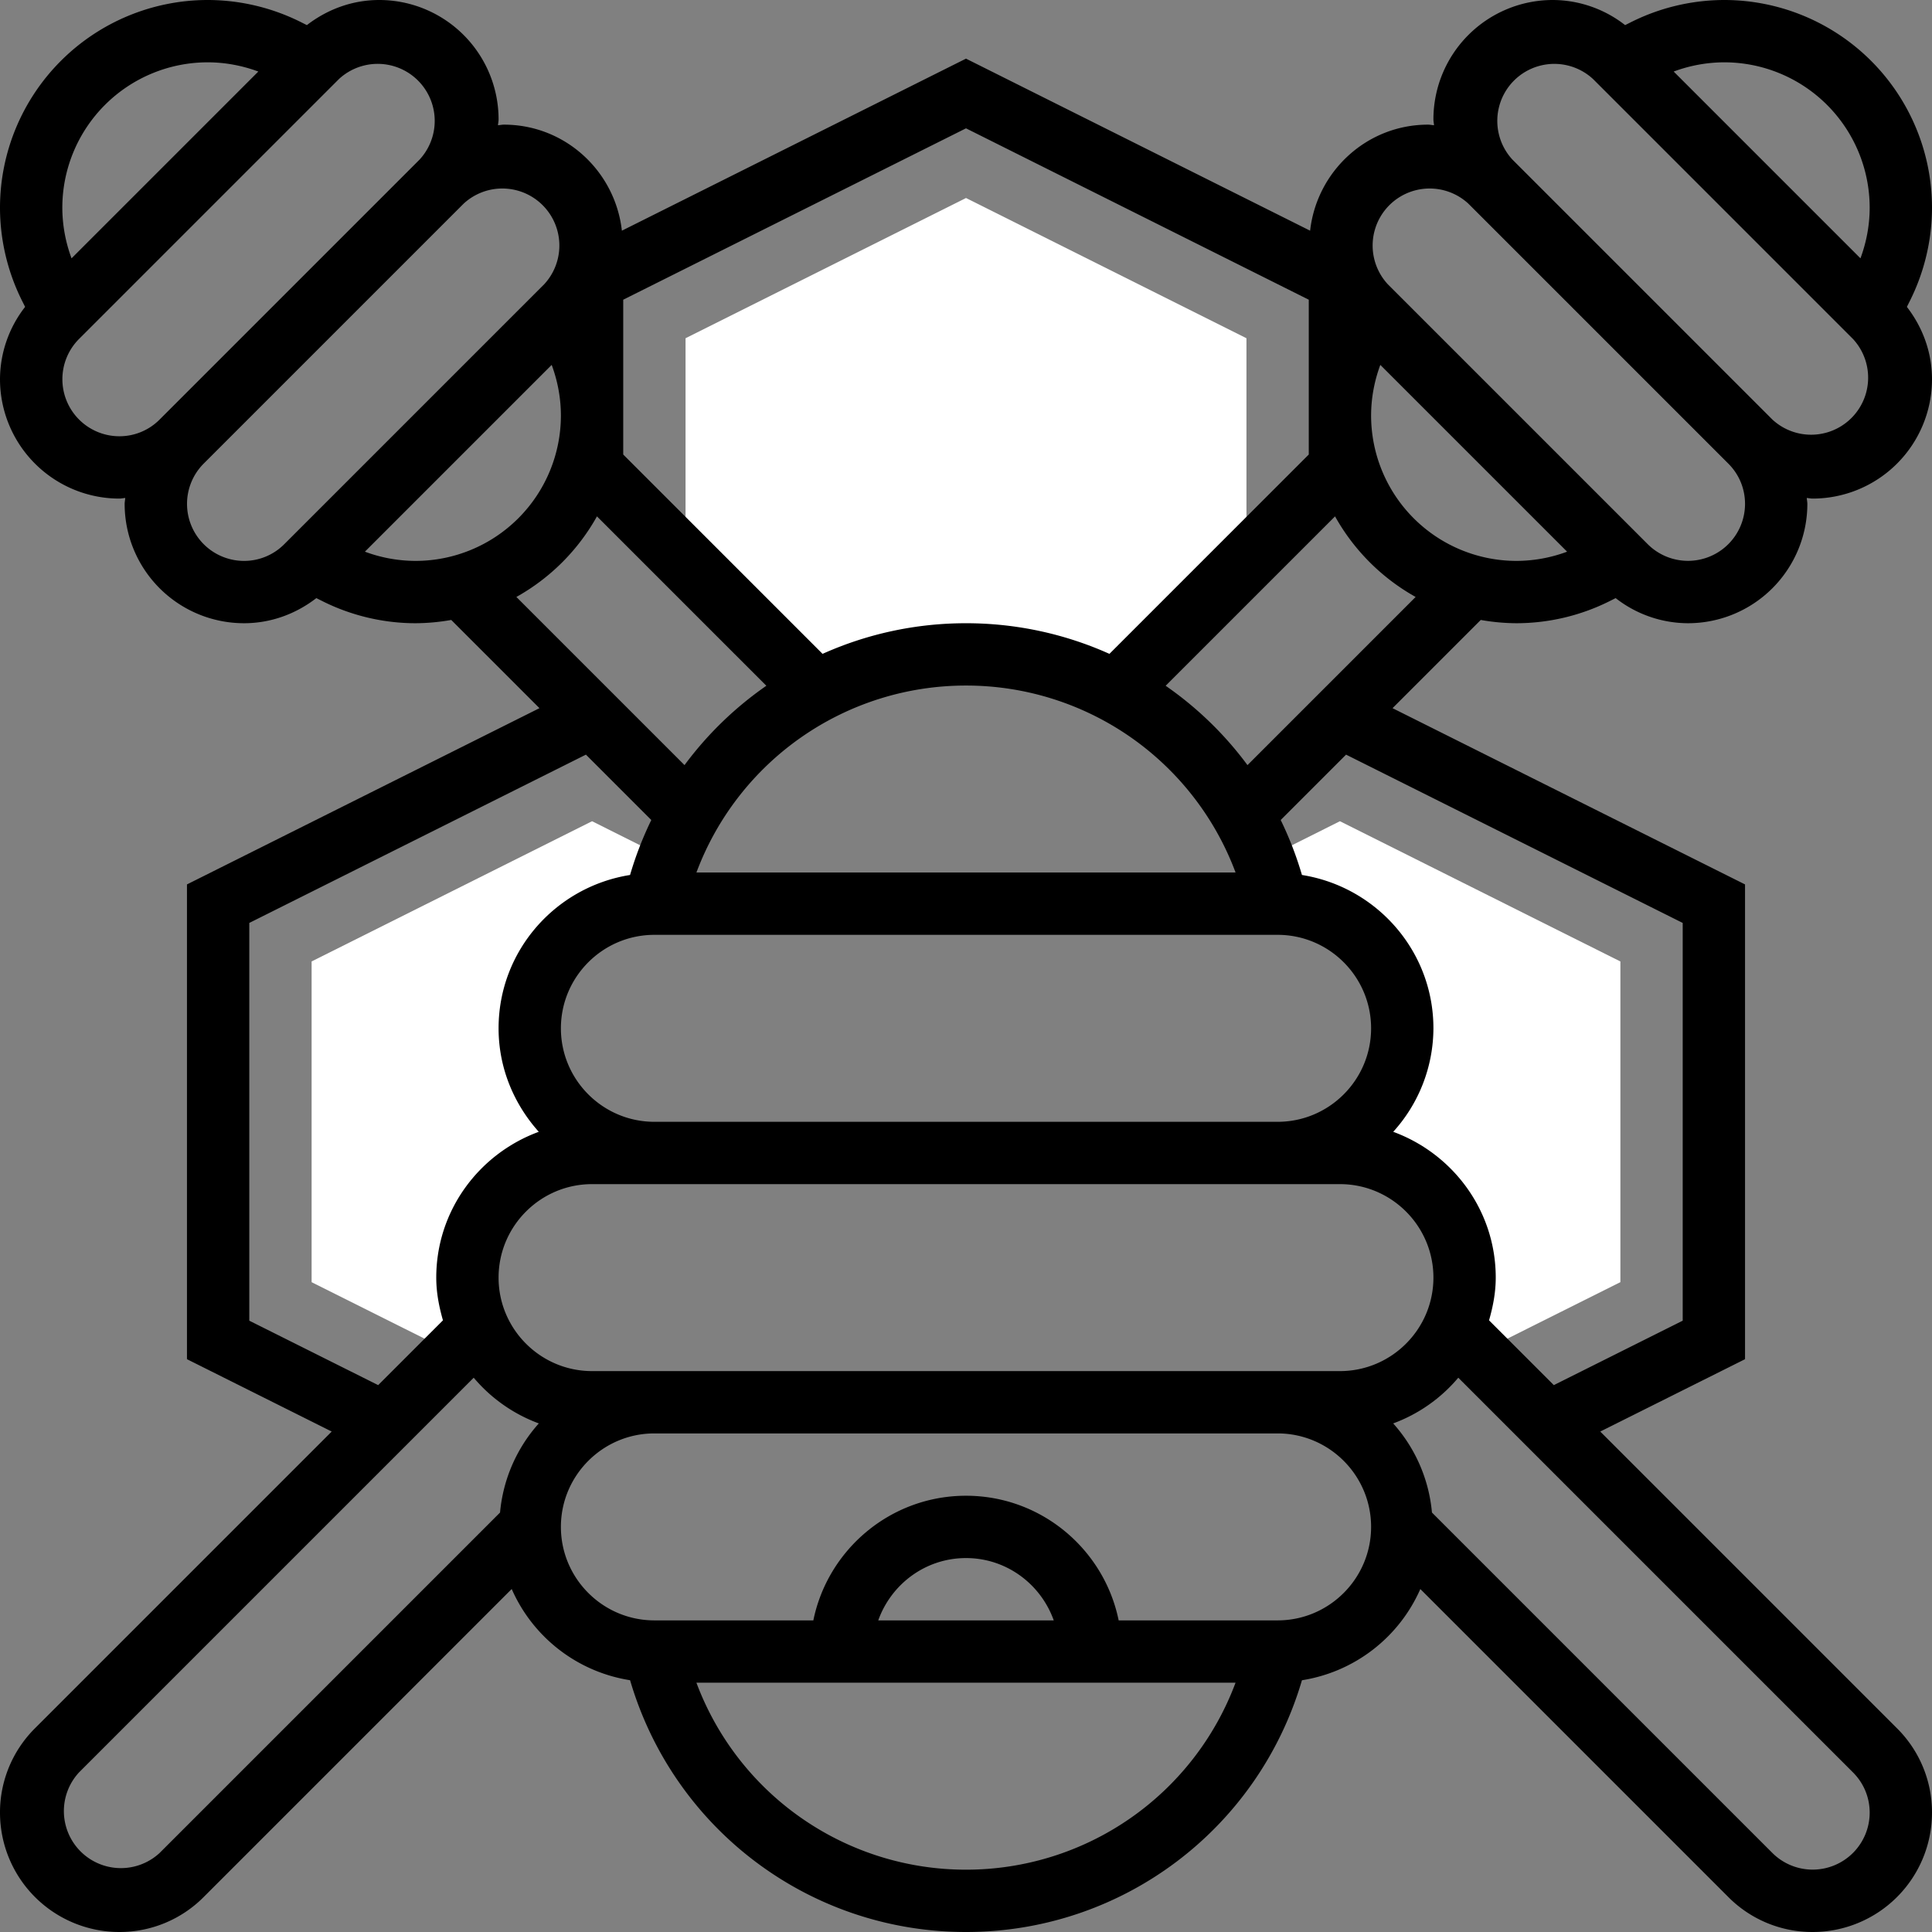<?xml version="1.0" encoding="UTF-8"?>
<svg xmlns="http://www.w3.org/2000/svg" xmlns:xlink="http://www.w3.org/1999/xlink" version="1.1" width="512" height="512" x="0" y="0" viewBox="0 0 62 62" style="enable-background:new 0 0 512 512" xml:space="preserve" class="">
  <rect x="0" y="0" width="62" height="62" fill="#808080" stroke="none"/>
  <g>
    <path fill="#ffffff" d="M41 29a4 4 0 0 1 0 8h2a4 4 0 0 1 4 4c0 .592-.145 1.144-.38 1.646h.026l.784.784L52 41.146V30.854l-9-4.5-2.443 1.222c.148.385.281.777.383 1.185zM15.354 42.646h.028A3.86 3.86 0 0 1 15 41a4 4 0 0 1 4-4h2a4 4 0 0 1 0-8l.06-.239c.102-.408.236-.8.383-1.185L19 26.354l-9 4.5v10.292l4.569 2.285zM40 10.854l-9-4.5-9 4.5V18l4.196 4.196h.01a10.175 10.175 0 0 1 9.57 0h.028L40 18z" opacity="1" data-original="#f0bc5e" class=""></path>
    <path d="M62 12.171c0-.854-.292-1.657-.806-2.323l.103-.206c.46-.92.703-1.95.703-2.979A6.67 6.67 0 0 0 55.337 0a6.702 6.702 0 0 0-2.98.703l-.205.103A3.785 3.785 0 0 0 49.829 0 3.832 3.832 0 0 0 46 3.829c0 .065.015.126.019.19-.064-.004-.126-.019-.19-.019-1.966 0-3.571 1.494-3.786 3.403L31 1.882 19.957 7.403C19.742 5.494 18.137 4 16.171 4c-.065 0-.126.015-.19.019.004-.064.019-.126.019-.19A3.832 3.832 0 0 0 12.171 0c-.854 0-1.657.292-2.323.806L9.643.703A6.702 6.702 0 0 0 6.663 0 6.67 6.67 0 0 0 0 6.663c0 1.029.243 2.059.703 2.98l.103.205A3.785 3.785 0 0 0 0 12.171 3.832 3.832 0 0 0 3.829 16c.065 0 .126-.015.19-.019-.004.064-.019.126-.019.19A3.832 3.832 0 0 0 7.829 20c.854 0 1.657-.292 2.323-.806l.206.103c.92.46 1.951.703 2.979.703a6.74 6.74 0 0 0 1.144-.105l2.831 2.831L6 28.382v15.236l4.645 2.322-9.524 9.524A3.806 3.806 0 0 0 0 58.171 3.832 3.832 0 0 0 3.829 62a3.8 3.8 0 0 0 2.707-1.122l9.885-9.885a4.997 4.997 0 0 0 3.799 2.927C21.621 58.698 25.984 62 31 62s9.379-3.302 10.781-8.079a5 5 0 0 0 3.799-2.927l9.885 9.885A3.8 3.8 0 0 0 58.171 62 3.832 3.832 0 0 0 62 58.171a3.8 3.8 0 0 0-1.122-2.707l-9.524-9.524L56 43.618V28.382l-11.312-5.656 2.831-2.831a6.74 6.74 0 0 0 1.144.105 6.702 6.702 0 0 0 2.98-.703l.205-.103a3.785 3.785 0 0 0 2.323.806A3.832 3.832 0 0 0 58 16.171c0-.065-.015-.126-.019-.19.064.004.126.019.19.019A3.832 3.832 0 0 0 62 12.171zm-2-5.508c0 .554-.103 1.108-.296 1.627L53.71 2.296A4.684 4.684 0 0 1 55.337 2 4.669 4.669 0 0 1 60 6.663zM42 9.618v4.968l-6.397 6.397C34.19 20.349 32.629 20 31 20s-3.19.349-4.603.983L20 14.586V9.618l11-5.5zM43 44H19c-1.654 0-3-1.346-3-3s1.346-3 3-3h24c1.654 0 3 1.346 3 3s-1.346 3-3 3zm-2-8H21c-1.654 0-3-1.346-3-3s1.346-3 3-3h20c1.654 0 3 1.346 3 3s-1.346 3-3 3zm-1.349-8H22.349A9.226 9.226 0 0 1 31 22a9.227 9.227 0 0 1 8.651 6zM6.663 2c.554 0 1.108.103 1.627.296L2.296 8.29A4.684 4.684 0 0 1 2 6.663 4.669 4.669 0 0 1 6.663 2zM3.829 14a1.83 1.83 0 0 1-1.293-3.122l8.343-8.343a1.83 1.83 0 0 1 2.585 2.587l-8.343 8.343A1.815 1.815 0 0 1 3.829 14zm4 4a1.83 1.83 0 0 1-1.293-3.122l8.343-8.343a1.83 1.83 0 0 1 2.585 2.587l-8.343 8.343A1.815 1.815 0 0 1 7.829 18zm3.881-.296 5.994-5.994c.193.519.296 1.073.296 1.627A4.669 4.669 0 0 1 13.337 18a4.684 4.684 0 0 1-1.627-.296zm7.447-1.133 5.436 5.436a11.231 11.231 0 0 0-2.626 2.546l-5.396-5.396a6.695 6.695 0 0 0 2.586-2.586zM8 42.382V29.618l10.803-5.401 2.098 2.098c-.273.561-.502 1.15-.682 1.764C17.834 28.457 16 30.51 16 33c0 1.279.497 2.435 1.29 3.321C15.377 37.023 14 38.846 14 41c0 .479.089.932.215 1.371l-2.079 2.079zM5.122 59.464a1.83 1.83 0 0 1-2.586-2.586l12.666-12.666a4.99 4.99 0 0 0 2.089 1.467 4.957 4.957 0 0 0-1.244 2.86zM31 60a9.227 9.227 0 0 1-8.651-6H39.65A9.225 9.225 0 0 1 31 60zm-2.816-8c.414-1.161 1.514-2 2.816-2s2.402.839 2.816 2zM41 52h-5.101c-.465-2.279-2.484-4-4.899-4s-4.434 1.721-4.899 4H21c-1.654 0-3-1.346-3-3s1.346-3 3-3h20c1.654 0 3 1.346 3 3s-1.346 3-3 3zm19 6.171a1.83 1.83 0 0 1-3.122 1.293L45.953 48.539a4.95 4.95 0 0 0-1.244-2.86 4.982 4.982 0 0 0 2.089-1.467l12.666 12.666c.346.346.536.805.536 1.293zm-6-28.553v12.764l-4.136 2.068-2.079-2.079c.126-.439.215-.892.215-1.371 0-2.154-1.377-3.977-3.29-4.679A4.964 4.964 0 0 0 46 33c0-2.49-1.834-4.543-4.219-4.921a11.184 11.184 0 0 0-.682-1.764l2.098-2.098zm-13.967-5.065a11.212 11.212 0 0 0-2.626-2.546l5.436-5.436a6.708 6.708 0 0 0 2.586 2.586zM44 13.337c0-.554.103-1.108.296-1.627l5.994 5.994a4.684 4.684 0 0 1-1.627.296A4.669 4.669 0 0 1 44 13.337zm12 2.834a1.83 1.83 0 0 1-3.122 1.293l-8.343-8.343a1.83 1.83 0 0 1 2.587-2.585l8.343 8.343c.345.345.535.804.535 1.292zM48.536 5.122a1.83 1.83 0 0 1 2.586-2.586l8.343 8.343a1.83 1.83 0 0 1-2.587 2.585z" fill="#000000" opacity="1" data-original="#000000" class=""></path>
  </g>
</svg>
